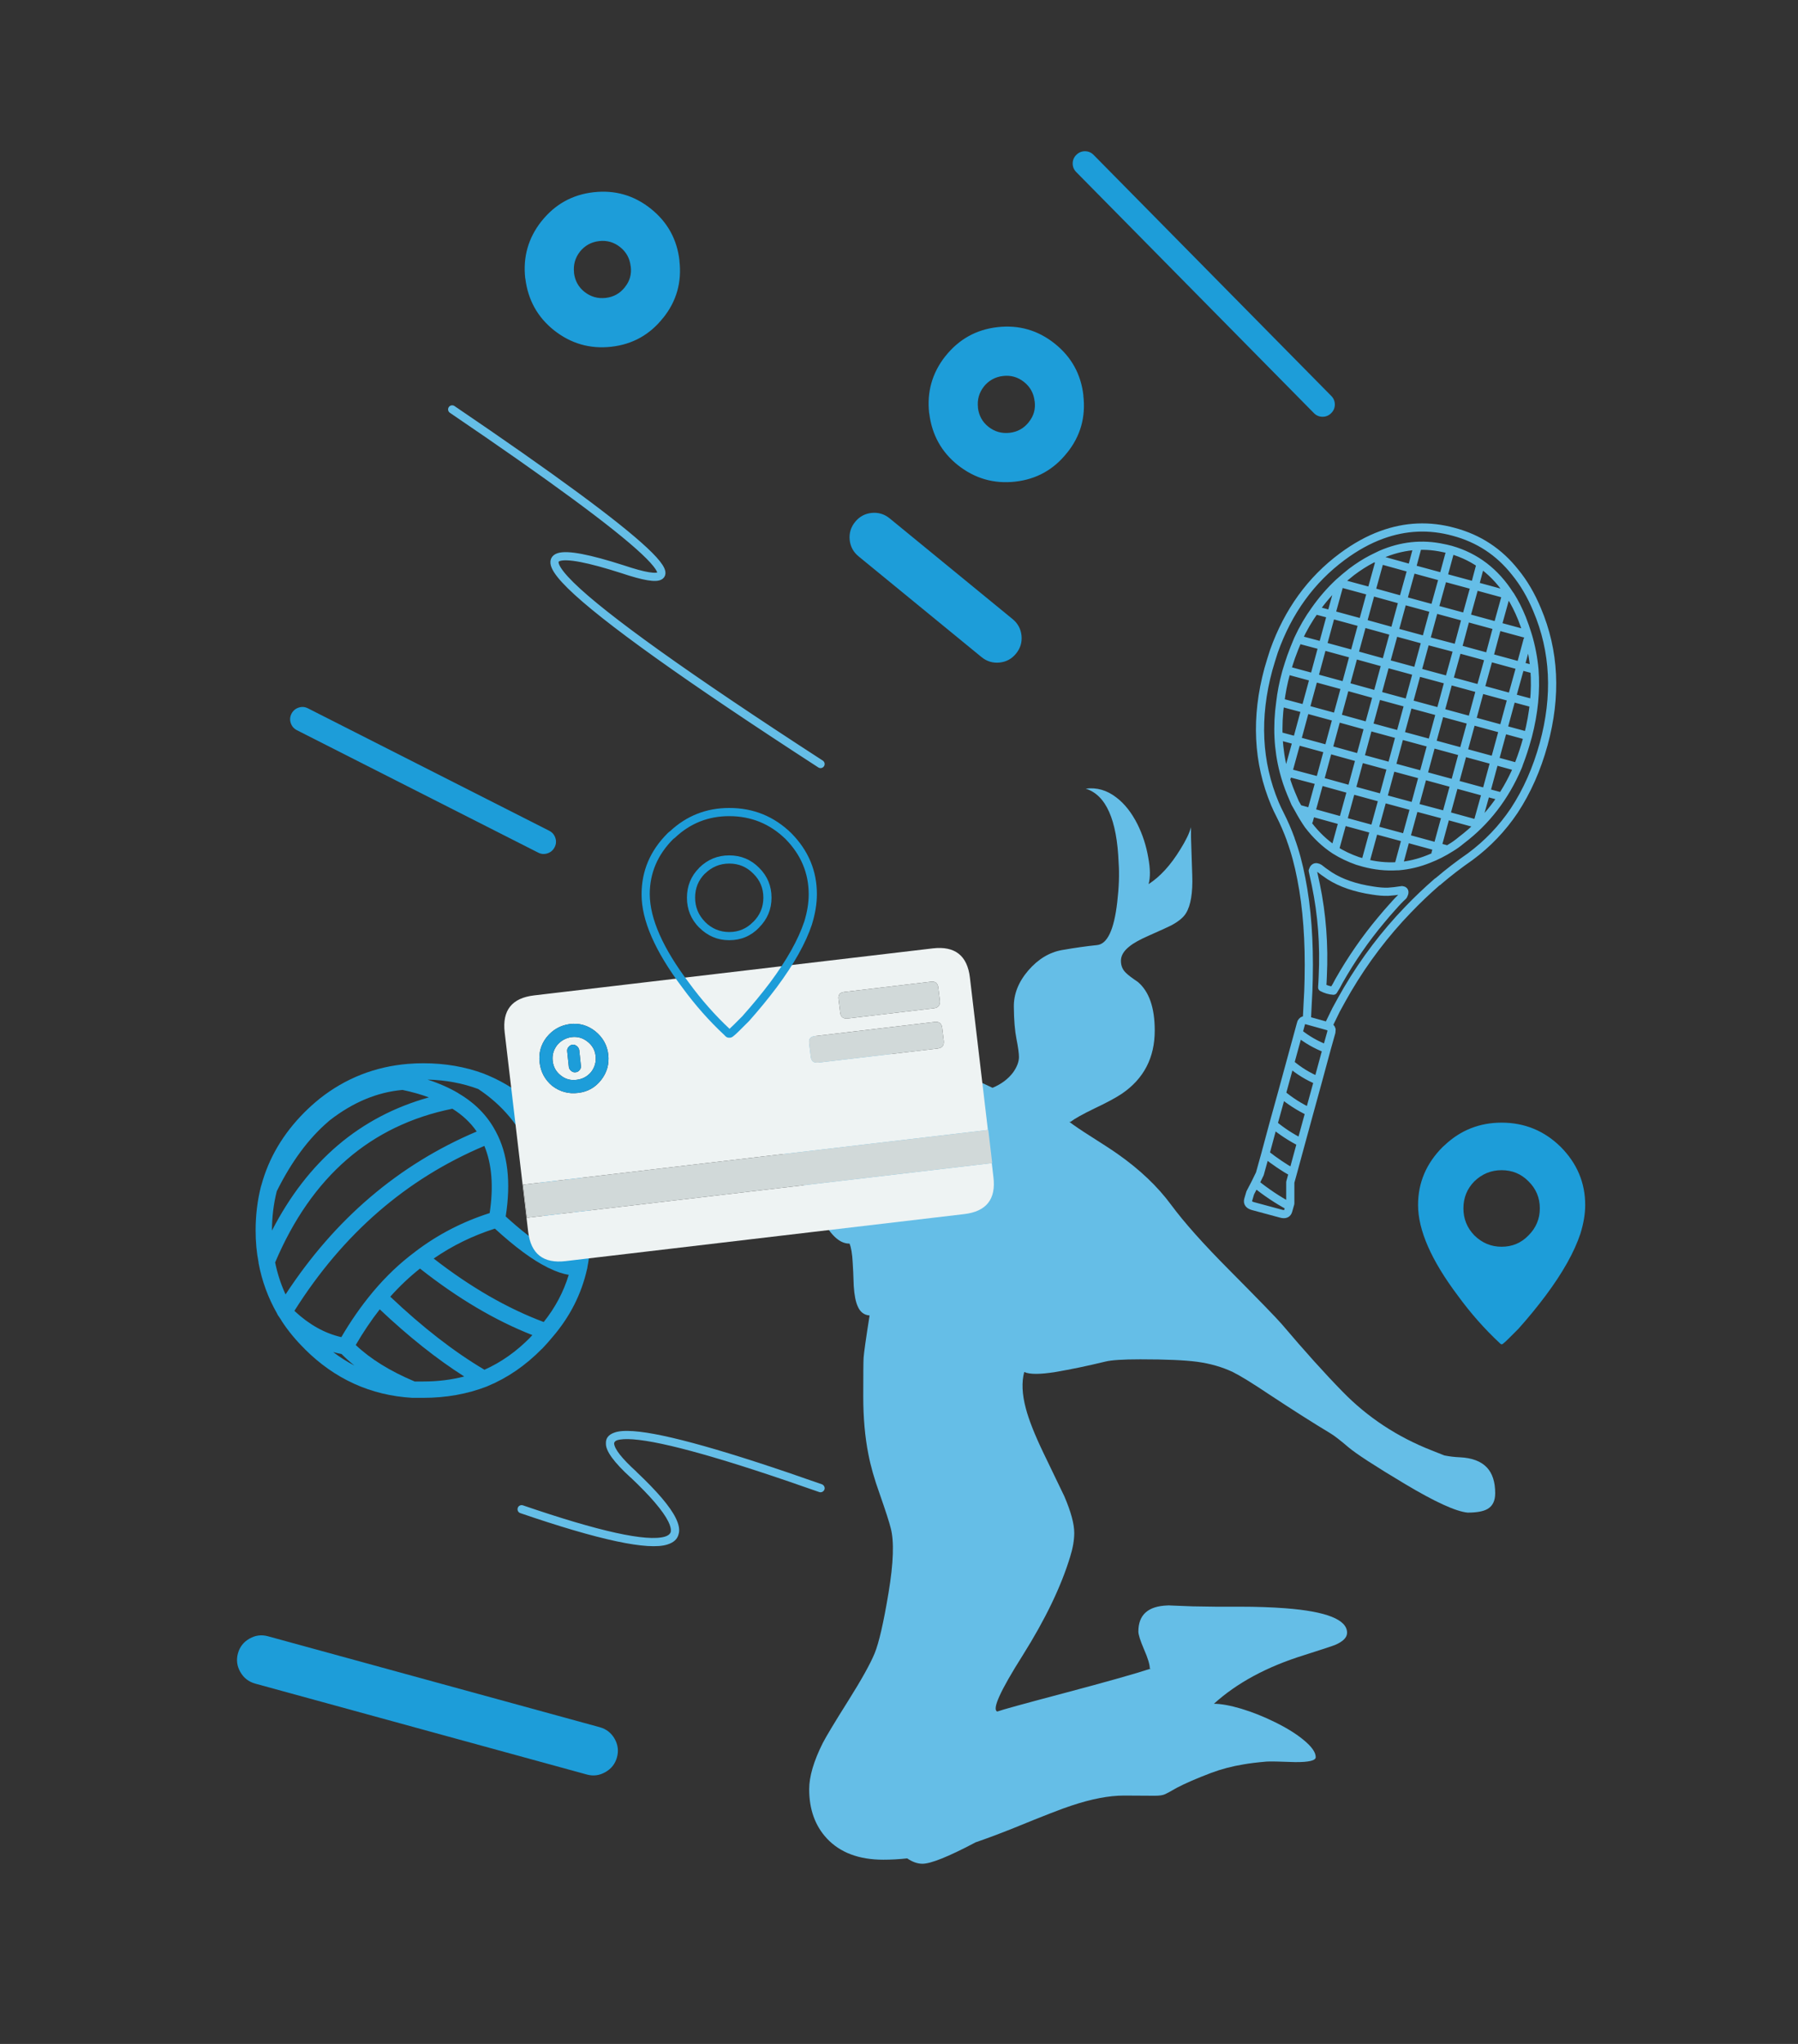 <?xml version="1.0" encoding="utf-8"?>
<!-- Generator: Adobe Illustrator 15.0.0, SVG Export Plug-In . SVG Version: 6.00 Build 0)  -->
<!DOCTYPE svg PUBLIC "-//W3C//DTD SVG 1.1//EN" "http://www.w3.org/Graphics/SVG/1.1/DTD/svg11.dtd">
<svg version="1.1" id="Vrstva_1" xmlns="http://www.w3.org/2000/svg" xmlns:xlink="http://www.w3.org/1999/xlink" x="0px" y="0px"
	 width="440px" height="500px" viewBox="0 0 440 500" enable-background="new 0 0 440 500" xml:space="preserve">
<rect x="0" y="0" width="440" height="500" fill="#333333" stroke="none"/>
<g>
	<path fill-rule="evenodd" clip-rule="evenodd" fill="#1D9DD9" d="M325.781,96.85c0.584,0.592,0.876,1.3,0.875,2.125
		c-0.008,0.821-0.308,1.521-0.9,2.1c-0.591,0.586-1.3,0.877-2.125,0.875c-0.82-0.009-1.52-0.309-2.1-0.9L263.38,42.1
		c-0.585-0.592-0.876-1.3-0.875-2.125c0.008-0.821,0.308-1.521,0.9-2.1c0.591-0.586,1.299-0.877,2.125-0.875
		c0.819,0.008,1.52,0.309,2.1,0.9L325.781,96.85z M166.28,63.775l-0.025-0.05c0.629,5.294-0.696,9.978-3.975,14.05l0.025-0.05
		c-3.264,4.15-7.506,6.517-12.725,7.1c-5.202,0.577-9.868-0.765-14-4.025c-4.037-3.208-6.378-7.433-7.025-12.675l-0.025-0.05
		c-0.577-5.2,0.74-9.842,3.95-13.925l0.05-0.05c3.3-4.136,7.55-6.494,12.75-7.075c5.219-0.583,9.877,0.759,13.975,4.025
		C163.35,54.317,165.692,58.559,166.28,63.775z M250.605,93.45c-1.501-1.201-3.21-1.693-5.125-1.475
		c-1.934,0.219-3.517,1.094-4.75,2.625l0.051-0.05c-1.19,1.517-1.674,3.242-1.45,5.175l-0.025-0.05
		c0.22,1.958,1.078,3.533,2.575,4.725c1.534,1.206,3.268,1.697,5.2,1.475c1.914-0.216,3.473-1.083,4.675-2.6l0.025-0.05
		c1.188-1.461,1.662-3.145,1.425-5.05l-0.025-0.05C252.967,96.208,252.11,94.649,250.605,93.45z M244.13,80.025
		c5.219-0.583,9.877,0.759,13.975,4.025c4.097,3.267,6.438,7.509,7.025,12.725l-0.025-0.05c0.63,5.294-0.695,9.978-3.975,14.05
		l0.025-0.05c-3.265,4.15-7.507,6.517-12.726,7.1c-5.201,0.577-9.868-0.765-14-4.025c-4.036-3.208-6.378-7.433-7.024-12.675
		l-0.025-0.05c-0.577-5.2,0.739-9.842,3.95-13.925l0.05-0.05C234.681,82.964,238.931,80.606,244.13,80.025z M72.655,178.625
		c-0.739-0.38-1.239-0.963-1.5-1.75c-0.259-0.781-0.2-1.539,0.175-2.275c0.379-0.74,0.962-1.24,1.75-1.5
		c0.779-0.258,1.537-0.2,2.275,0.175l59.05,29.95c0.739,0.379,1.239,0.963,1.5,1.75c0.259,0.78,0.201,1.539-0.175,2.275
		c-0.379,0.74-0.962,1.24-1.75,1.5c-0.779,0.258-1.538,0.2-2.275-0.175L72.655,178.625z M146.63,58.975
		c-1.934,0.219-3.517,1.094-4.75,2.625l0.05-0.05c-1.189,1.517-1.673,3.242-1.45,5.175l-0.025-0.05
		c0.22,1.958,1.078,3.533,2.575,4.725c1.535,1.206,3.268,1.697,5.2,1.475c1.915-0.216,3.473-1.083,4.675-2.6l0.025-0.05
		c1.188-1.461,1.663-3.145,1.425-5.05l-0.025-0.05c-0.213-1.917-1.071-3.476-2.575-4.675
		C150.253,59.249,148.545,58.757,146.63,58.975z M146.78,422.525c1.596,0.442,2.804,1.385,3.625,2.824
		c0.823,1.442,1.015,2.959,0.575,4.551c-0.441,1.584-1.383,2.784-2.825,3.6c-1.436,0.829-2.944,1.029-4.525,0.6l-81.2-22.25
		c-1.595-0.451-2.804-1.401-3.625-2.85c-0.823-1.441-1.014-2.958-0.575-4.55c0.441-1.585,1.383-2.785,2.825-3.601
		c1.436-0.82,2.944-1.013,4.525-0.574L146.78,422.525z"/>
	<path fill-rule="evenodd" clip-rule="evenodd" fill="#65BEE7" d="M154.905,352.1c-1.732-0.129-3.032-0.054-3.9,0.226
		c-0.448,0.166-0.689,0.425-0.725,0.774c0.106,1.398,1.923,3.698,5.45,6.9v0.025c5.064,4.775,8.273,8.542,9.625,11.3
		c0.805,1.629,1.038,2.963,0.7,4c-0.282,1.187-1.19,2.02-2.725,2.5c-4.663,1.51-16.663-1.048-36-7.675
		c-0.261-0.088-0.453-0.255-0.575-0.5c-0.123-0.253-0.139-0.511-0.05-0.775c0.087-0.261,0.254-0.452,0.5-0.575
		c0.252-0.122,0.51-0.139,0.775-0.05c18.696,6.406,30.279,8.956,34.75,7.65c0.745-0.226,1.211-0.592,1.4-1.101
		c0.14-0.658-0.051-1.517-0.575-2.575c-1.302-2.611-4.36-6.194-9.175-10.75v0.025c-4.151-3.783-6.185-6.583-6.1-8.4
		c-0.062-1.261,0.63-2.145,2.075-2.649c1.034-0.383,2.592-0.5,4.675-0.351c7.671,0.54,23.038,4.873,46.1,13
		c0.261,0.097,0.453,0.271,0.575,0.525c0.123,0.245,0.139,0.495,0.05,0.75c-0.096,0.262-0.271,0.453-0.525,0.575
		c-0.245,0.122-0.495,0.139-0.75,0.05C177.675,356.96,162.483,352.66,154.905,352.1z"/>
	
		<path fill-rule="evenodd" clip-rule="evenodd" fill="none" stroke="#65BEE7" stroke-width="2" stroke-linecap="round" stroke-linejoin="round" stroke-miterlimit="3" d="
		M362.156,138.6l-1.25,4.7l7.699,2.1l0.051-0.3 M368.605,145.4l1,0.25c-0.033-0.033-0.066-0.066-0.1-0.1
		c-3.566-5.633-8.384-9.316-14.45-11.05c-0.133-0.033-0.267-0.067-0.399-0.1c-0.5-0.133-1.017-0.25-1.551-0.35
		c-5.1-1.1-10.149-0.566-15.149,1.6l-0.25,1.3l7.75,2.15l1.399-5.2 M369.605,145.65c1.067,1.7,2.017,3.583,2.851,5.65
		c0.5,1.267,0.95,2.55,1.35,3.85c0,0.033,0.017,0.083,0.05,0.15c0.834,2.767,1.384,5.6,1.65,8.5c0.4,5.2-0.134,10.617-1.6,16.25
		c-0.067,0.233-0.134,0.467-0.2,0.7c-0.566,2.067-1.217,4.05-1.95,5.95c-0.1,0.333-0.217,0.65-0.35,0.95
		c-3.134,7.333-7.717,13.283-13.75,17.85c-0.867,0.733-1.75,1.367-2.65,1.9c-1.733,1.1-3.5,2-5.3,2.7c-2.467,1-4.967,1.6-7.5,1.8
		c-0.101,0-0.2,0-0.3,0c-2.7,0.167-5.417-0.117-8.15-0.85c-0.5-0.133-1.017-0.283-1.55-0.45c-2-0.7-3.851-1.583-5.55-2.65
		c-2.434-1.6-4.601-3.65-6.5-6.15c-0.834-1.2-1.634-2.517-2.4-3.95c-0.267-0.467-0.533-0.934-0.8-1.4
		c-0.334-0.767-0.667-1.55-1-2.35c-0.733-1.767-1.334-3.55-1.8-5.35c-1.4-5.4-1.684-11.05-0.851-16.95
		c0.267-2.333,0.733-4.716,1.4-7.15c0.066-0.233,0.133-0.467,0.2-0.7c0.333-1.1,0.683-2.184,1.05-3.25c0.533-1.467,1.1-2.9,1.7-4.3
		c1.199-2.6,2.583-4.983,4.149-7.15c1.733-2.467,3.667-4.7,5.8-6.7c1-0.9,2.051-1.783,3.15-2.65c1.634-1.233,3.283-2.283,4.95-3.15
		c0.166-0.1,0.333-0.183,0.5-0.25c0.6-0.3,1.184-0.583,1.75-0.85 M336.205,136.5l1.5,0.45l-2.15,7.75l7.75,2.15l2.15-7.75
		 M327.605,142.55l7.95,2.15 M328.505,136.15c-7.7,5.7-13.283,13.417-16.75,23.15c-0.467,1.434-0.917,2.9-1.35,4.4
		c-3.2,11.8-2.667,22.783,1.6,32.95c0.4,0.934,0.816,1.817,1.25,2.65c0.967,1.9,1.833,3.9,2.6,6v0.05c1.067,2.9,1.934,6.1,2.601,9.6
		c1.399,7.066,2,15.233,1.8,24.5c-0.033,2-0.116,4.033-0.25,6.1c-0.066,1.333-0.134,2.684-0.2,4.05l5.2,1.45
		c0.634-1.333,1.283-2.667,1.95-4c0.934-1.733,1.866-3.4,2.8-5c4.233-7.167,9.167-13.667,14.8-19.5c2.267-2.367,4.667-4.65,7.2-6.85
		c0.066-0.034,0.116-0.05,0.15-0.05c0.033-0.033,0.083-0.083,0.149-0.15c2.467-2.1,5.05-4.083,7.75-5.95
		c4.233-3.133,7.816-6.883,10.75-11.25c3.134-4.767,5.533-10.183,7.2-16.25c3.233-11.8,2.7-22.767-1.6-32.9
		c-1.467-3.533-3.267-6.6-5.4-9.2c-3.9-4.934-8.9-8.217-15-9.85c-5.934-1.633-11.816-1.383-17.65,0.75
		C334.906,132.017,331.705,133.783,328.505,136.15z M343.305,146.85l7.7,2.1l2.15-7.75l-7.7-2.1 M351.005,148.95l7.75,2.1l2.15-7.75
		l-7.75-2.1 M354.906,134.75l-1.75,6.45 M356.705,158.7l-2.15,7.75l7.7,2.1l2.15-7.75L356.705,158.7z M351.005,148.95l-2.1,7.7
		l7.8,2.05l2.05-7.65l7.7,2.1l-2.05,7.65l7.699,2.1 M346.805,164.35l-7.7-2.1l-2.1,7.75l7.7,2.1L346.805,164.35z M348.906,156.65
		l-2.101,7.7l7.75,2.1 M331.355,160.1l7.75,2.15l2.101-7.7l-7.75-2.15L331.355,160.1l-7.699-2.1l-2.101,7.75l7.7,2.1L331.355,160.1z
		 M327.555,143.8l-1.8,6.5l7.7,2.1l2.1-7.7 M329.255,167.85l7.75,2.15l-2.1,7.7l-2.101,7.75l7.7,2.1l2.1-7.75l-7.699-2.1l-7.75-2.15
		l-7.7-2.1l-2.101,7.75l7.7,2.1l2.101-7.75L329.255,167.85z M325.055,183.3l-2.1,7.75l7.75,2.15l2.1-7.75L325.055,183.3z
		 M330.705,193.2l7.7,2.1l2.1-7.75l7.75,2.1l2.1-7.75l-7.75-2.1 M360.156,176.3l-7.7-2.1l-2.101,7.7l7.7,2.1L360.156,176.3
		l7.699,2.1l2.101-7.75l-7.7-2.1L360.156,176.3z M346.156,197.4l7.699,2.05l2.101-7.7l-7.7-2.1L346.156,197.4z M353.855,199.45
		l7.65,2.1l2.15-7.7l-7.7-2.1 M363.656,193.85l2.1-7.75l-7.7-2.1l-2.1,7.75 M352.455,174.2l-7.75-2.1l-2.101,7.7 M352.455,174.2
		l2.1-7.75 M343.305,146.85l-2.1,7.7l7.7,2.1 M338.406,195.3l7.75,2.1 M368.605,145.4l-2.149,7.75l7.35,2 M375.505,163.8l-3.4-0.9
		l-2.149,7.75l4.45,1.2 M373.805,156.6l-1.7,6.3 M367.855,178.4l6.051,1.65 M367.855,178.4l-2.1,7.7l5.65,1.55 M363.656,193.85
		l3.199,0.85 M353.755,207.7l-2-0.55l-0.45,1.55 M353.855,199.45l-2.1,7.7l-7.7-2.1l-1.85,6.85 M338.406,195.3l-2.101,7.65l7.75,2.1
		l2.101-7.65 M326.656,207.95l1.949-7.1l-7.75-2.15l-0.55,2.05 M342.755,217.8c0.2-0.066,0.384-0.066,0.55,0
		c0.467,0.1,0.5,0.534,0.101,1.3c-0.9,0.833-1.733,1.7-2.5,2.6c-0.034,0.033-0.067,0.066-0.101,0.1
		c-0.967,1.067-1.916,2.167-2.85,3.3c-3.8,4.533-7.217,9.467-10.25,14.8c-0.434,0.867-0.9,1.684-1.4,2.45
		c-0.5-0.033-0.967-0.117-1.399-0.25c-0.467-0.133-0.917-0.317-1.351-0.55c0.066-0.867,0.117-1.783,0.15-2.75
		c0.366-7.667-0.2-15.117-1.7-22.35c-0.233-1.133-0.483-2.284-0.75-3.45c0.2-0.633,0.517-0.917,0.95-0.85
		c0.233,0.033,0.45,0.117,0.649,0.25c0.467,0.4,1.317,1.017,2.551,1.85c2.767,1.767,6.267,2.967,10.5,3.6
		c1.433,0.233,2.683,0.333,3.75,0.3C340.755,218.083,341.788,217.967,342.755,217.8z M336.305,202.95l-2.149,7.85 M330.705,193.2
		l-2.101,7.65l7.7,2.1 M325.005,251.05c0.467,0.134,0.75,0.4,0.85,0.8c0,0.2-0.017,0.417-0.05,0.65l-1.149,4.1l-2.101,7.75
		l-2.1,7.65l-2.05,7.5l-2,7.35l-0.65,2.351v5.2l-0.2,0.699l-0.3,1.051c-0.2,0.767-0.783,1.017-1.75,0.75l-6.85-1.851
		c-1-0.267-1.4-0.783-1.2-1.55l0.5-1.7l1.2-2.3l1.149-2.35l1.351-4.851l1.949-7.25l2.051-7.399l2.05-7.5l2.05-7.5l0.6-2.2
		c0.034-0.233,0.117-0.417,0.25-0.55c0.267-0.334,0.667-0.434,1.2-0.301 M317.656,156.4l6,1.6l2.1-7.7l-3.95-1.05 M314.906,163.95
		l6.649,1.8l-2.1,7.7l-6.15-1.65 M314.156,188.75l1.05,0.25l2.149-7.8l-3.899-1.05 M317.755,197.85l3.1,0.85l2.101-7.65l-7.75-2.05
		l-0.3,1.1 M200.804,186.9c-65.367-42.367-81.517-58.25-48.45-47.65c21.033,7.067,7.133-5.967-41.7-39.1 M315.705,260.15
		c2.166,1.833,4.45,3.233,6.85,4.199 M320.455,272c-2.5-1.2-4.767-2.65-6.8-4.35 M311.605,275.05c2.034,1.7,4.301,3.184,6.801,4.45
		 M307.156,289.5c2.733,2.2,5.533,4.066,8.399,5.6 M316.406,286.85c-2.167-1.199-4.417-2.716-6.75-4.55 M324.656,256.6
		c-2.601-1-4.9-2.316-6.9-3.949"/>
	<path fill-rule="evenodd" clip-rule="evenodd" fill="#1D9DD9" d="M103.605,337.95c3.504,0,6.837-0.408,10-1.226
		c-6.69-4.253-13.582-9.728-20.675-16.425c-2.102,2.693-4.06,5.602-5.875,8.726c3.612,3.425,8.42,6.399,14.425,8.925
		C102.151,337.95,102.859,337.95,103.605,337.95z M83.58,331.225c-0.693-0.128-1.376-0.287-2.05-0.475
		c1.663,1.268,3.396,2.367,5.2,3.3C85.596,333.143,84.546,332.2,83.58,331.225z M129.755,327.15
		c0.178-0.185,0.353-0.367,0.525-0.551c-9.14-3.593-18.306-9.019-27.5-16.274c-2.574,2.033-4.999,4.325-7.275,6.875
		c7.945,7.53,15.628,13.488,23.05,17.875c4.07-1.811,7.812-4.452,11.225-7.925H129.755z M134.38,310.225
		c-0.169-0.056-0.328-0.131-0.475-0.225c-3.587-1.778-7.854-4.929-12.8-9.45c-5.426,1.731-10.418,4.173-14.975,7.325
		c9,6.994,17.975,12.169,26.925,15.525c2.82-3.529,4.862-7.379,6.125-11.551C137.73,311.634,136.13,311.092,134.38,310.225z
		 M137.13,307.1c1.079,0.449,2.062,0.716,2.95,0.801c0.354-2.229,0.528-4.528,0.525-6.9c-0.003-8.613-2.587-16.163-7.75-22.65
		C136.615,286.13,138.041,295.713,137.13,307.1z M116.655,276.8c-1.516-2.195-3.5-4.054-5.95-5.575
		c-19.993,4.052-34.451,16.585-43.375,37.601c0.557,2.73,1.407,5.339,2.55,7.825C81.961,298.186,97.552,284.901,116.655,276.8z
		 M104.955,268.45c-1.963-0.725-4.113-1.333-6.45-1.825c-6.183,0.543-12.116,3.019-17.8,7.425c-0.116,0.124-0.241,0.232-0.375,0.325
		c-4.811,4.122-9.011,9.797-12.6,17.025c-0.781,3.091-1.172,6.291-1.175,9.6v0.025C75.33,284.011,88.13,273.152,104.955,268.45z
		 M119.83,296.75c0.981-6.485,0.548-11.96-1.3-16.425c-19.122,8.067-34.614,21.509-46.475,40.325c0.028,0.031,0.053,0.064,0.075,0.1
		l0.025,0.025c3.542,3.29,7.334,5.398,11.375,6.324c2.307-3.949,4.832-7.574,7.575-10.875c0.068-0.1,0.144-0.19,0.225-0.274
		l0.025-0.025c3.125-3.722,6.534-6.955,10.225-9.7l0.025-0.024C107.067,302.033,113.142,298.884,119.83,296.75z M112.08,267.375
		c0.059,0.036,0.117,0.077,0.175,0.125c3.978,2.337,6.97,5.378,8.975,9.125c0.034,0.056,0.067,0.114,0.1,0.175
		c2.936,5.438,3.744,12.363,2.425,20.775c3.541,3.226,6.708,5.709,9.5,7.45c1.041-17.891-4.368-30.766-16.225-38.625
		c-3.844-1.426-7.978-2.192-12.4-2.301C107.416,264.998,109.9,266.09,112.08,267.375z M118.405,262.65
		c0.064,0.023,0.131,0.048,0.2,0.074c0.018,0.007,0.034,0.016,0.05,0.025l0.1,0.05c5.03,2.014,9.646,5.105,13.85,9.275h0.025
		c7.987,7.994,11.979,17.636,11.975,28.925c-0.004,3.099-0.288,6.082-0.85,8.95c-0.004,0.179-0.038,0.354-0.1,0.524
		c-1.373,6.098-4.173,11.614-8.4,16.551l-0.025,0.024c-0.789,0.968-1.647,1.935-2.575,2.9h-0.025
		c-4.012,4.079-8.437,7.121-13.275,9.125c-0.068,0.033-0.144,0.066-0.225,0.1c-4.791,1.85-9.966,2.775-15.525,2.775
		c-0.874,0-1.699,0-2.475,0h-0.075c-0.041,0.002-0.083,0.002-0.125,0h-0.05c-10.181-0.602-18.964-4.593-26.35-11.976h0.025
		c-2.173-2.134-4.048-4.409-5.625-6.824c-0.046-0.072-0.088-0.147-0.125-0.226V322.9c-0.207-0.306-0.416-0.614-0.625-0.926
		c-0.162-0.188-0.287-0.405-0.375-0.649c-2.187-3.821-3.695-7.93-4.525-12.325v-0.15c-0.487-2.479-0.729-5.095-0.725-7.85
		c-0.002-3.706,0.431-7.289,1.3-10.75c0.034-0.129,0.075-0.254,0.125-0.375c1.802-6.622,5.319-12.556,10.55-17.8
		c1.162-1.152,2.32-2.193,3.475-3.125c0.063-0.063,0.13-0.121,0.2-0.175c6.348-5.017,13.573-7.858,21.675-8.525h0.05
		c1.208-0.103,2.434-0.152,3.675-0.15C108.911,260.103,113.844,260.952,118.405,262.65z"/>
	<path fill-rule="evenodd" clip-rule="evenodd" fill="#65BEE7" d="M273.186,195.079c2.012,1.522,3.736,3.706,5.172,6.551
		c1.265,2.558,2.142,5.258,2.63,8.103c0.518,2.729,0.546,4.913,0.086,6.551c2.816-1.81,5.402-4.641,7.759-8.491
		c1.35-2.155,2.227-3.966,2.629-5.431c-0.029,1.638,0,3.376,0.086,5.216c0.058,1.637,0.129,3.821,0.216,6.551
		c0.144,4.253-0.359,7.327-1.509,9.224c-0.604,1.034-1.811,2.04-3.62,3.017c-0.604,0.316-2.399,1.135-5.388,2.457
		c-2.242,0.978-3.851,1.868-4.828,2.673c-1.407,1.092-2.111,2.27-2.111,3.534c0,1.236,0.432,2.241,1.293,3.017
		c0.488,0.488,1.437,1.208,2.845,2.155c2.759,2.328,4.138,6.292,4.138,11.896c0,6.638-2.672,11.781-8.017,15.431
		c-1.494,1.005-3.765,2.227-6.811,3.663c-2.844,1.379-4.77,2.457-5.775,3.232h-0.302c1.149,0.891,2.975,2.127,5.474,3.707
		c2.96,1.868,5.087,3.261,6.38,4.181c5.401,3.793,9.755,7.931,13.06,12.413c3.188,4.31,7.915,9.611,14.18,15.904
		c7.27,7.327,11.565,11.752,12.887,13.274c5.604,6.609,10.56,12.112,14.87,16.508c6.12,6.29,13.396,11.089,21.831,14.396
		c1.227,0.481,2.261,0.891,3.103,1.228c1.256,0.253,2.528,0.403,3.815,0.453c2.959,0.143,5.157,0.977,6.594,2.499
		c1.35,1.438,2.026,3.535,2.026,6.293c0,1.839-0.618,3.118-1.854,3.836c-1.001,0.602-2.632,0.903-4.892,0.905
		c-2.881-0.278-8.002-2.62-15.365-7.025c-7.357-4.4-11.977-7.402-13.857-9.008c-1.881-1.609-3.311-2.716-4.288-3.318
		c-4.253-2.558-9.252-5.733-14.999-9.526c-4.166-2.787-7.154-4.626-8.965-5.517c-2.615-1.235-5.517-2.068-8.707-2.5
		c-3.017-0.402-7.657-0.604-13.921-0.604c-4.253,0-7.111,0.187-8.577,0.561c-4.253,1.035-8.318,1.883-12.197,2.543
		c-3.764,0.604-6.308,0.604-7.629,0c-0.661,2.471-0.532,5.431,0.388,8.879c0.747,2.845,2.184,6.479,4.311,10.905
		c1.206,2.471,2.916,6.02,5.128,10.646c1.61,3.764,2.415,6.737,2.415,8.921c0,1.782-0.346,3.765-1.035,5.948
		c-2.212,7.241-6.063,15.229-11.551,23.964c-5.517,8.707-7.601,13.305-6.25,13.792c1.179-0.431,6.494-1.896,15.947-4.396
		c10.718-2.845,17.944-4.885,21.68-6.121h-0.302c0-0.977-0.474-2.542-1.422-4.697c-0.919-2.154-1.38-3.606-1.38-4.354
		c0-4.08,2.356-6.206,7.068-6.379c0.402-0.028,0.618-0.028,0.646,0c0.029,0,1.883,0.072,5.561,0.216
		c3.649,0.086,7.5,0.114,11.552,0.086c4.08,0,7.815,0.13,11.206,0.388c10.027,0.776,15.041,2.773,15.041,5.991
		c0,1.149-0.977,2.142-2.93,2.975c-0.547,0.229-3.074,1.063-7.586,2.499c-9.081,2.816-16.437,6.782-22.068,11.896
		c1.725,0,3.952,0.402,6.681,1.207c2.759,0.834,5.532,1.94,8.319,3.319c2.901,1.437,5.229,2.888,6.981,4.354
		c1.954,1.608,2.932,3.003,2.932,4.181c0,0.833-1.682,1.235-5.044,1.207c-3.792-0.145-6.119-0.188-6.981-0.13
		c-2.328,0.201-4.21,0.431-5.646,0.689c-2.815,0.46-5.444,1.15-7.888,2.069c-3.563,1.351-6.378,2.571-8.447,3.663
		c-1.494,0.862-2.442,1.379-2.845,1.552c-0.518,0.259-1.365,0.388-2.543,0.388c-2.413-0.028-4.928-0.043-7.543-0.043
		c-3.649,0-7.931,0.818-12.844,2.457c-2.155,0.689-6.781,2.485-13.878,5.388c-3.555,1.429-6.752,2.628-9.591,3.599
		c-0.066,0.038-0.131,0.075-0.193,0.107c-6.494,3.42-10.761,5.129-12.801,5.129c-1.202,0-2.445-0.438-3.729-1.314
		c-1.984,0.216-3.93,0.323-5.84,0.323c-5.977,0-10.588-1.738-13.835-5.215c-2.874-3.104-4.31-7.112-4.31-12.025
		c0-3.103,1.106-6.867,3.318-11.292c0.864-1.668,2.933-5.102,6.207-10.302c3.271-5.198,5.432-9.077,6.486-11.637
		c1.054-2.561,2.19-7.495,3.405-14.805c1.22-7.313,1.399-12.592,0.539-15.84c-0.344-1.408-1.25-4.21-2.715-8.404
		c-1.293-3.593-2.213-6.825-2.758-9.698c-0.833-4.194-1.25-8.907-1.25-14.137c0-5.46,0.028-8.606,0.085-9.438
		c0.087-1.265,0.575-4.713,1.466-10.345c-1.35-0.087-2.328-0.848-2.93-2.284c-0.489-1.092-0.805-2.745-0.949-4.957
		c-0.086-2.614-0.173-4.525-0.259-5.732c-0.115-2.126-0.374-3.664-0.776-4.611c-2.097,0.057-4.152-1.609-6.163-5
		c-0.575-0.891-1.379-2.37-2.414-4.439c-0.977-1.926-1.709-3.275-2.199-4.052c-1.494-2.298-3.591-5.718-6.292-10.258
		c-2.988-5.028-4.684-7.858-5.085-8.491c-0.172-0.287-1.293-1.623-3.362-4.008c-2.442-2.815-4.469-5.244-6.077-7.284
		c-5.603-7.154-8.85-11.996-9.741-14.524c-0.92-2.558-0.705-4.066,0.646-4.525c1.322-0.461,3.131-0.431,5.431,0.085
		c2.328,0.46,7.47,2.629,15.429,6.508c8.965,4.482,15.977,7.154,21.034,8.017c8.275,1.466,14.108,2.644,17.499,3.534
		c4.568,1.207,10,3.319,16.293,6.336c2.184-0.919,3.879-2.198,5.085-3.836c0.92-1.322,1.38-2.557,1.38-3.707
		c0-0.891-0.201-2.355-0.604-4.396c-0.402-2.041-0.618-4.641-0.646-7.801c-0.058-3.161,1.12-6.149,3.534-8.965
		c2.414-2.787,5.172-4.454,8.275-5c3.132-0.546,5.977-0.949,8.533-1.207c2.529-0.23,4.182-3.721,4.957-10.473
		c0.431-3.678,0.546-6.896,0.345-9.654c-0.402-10.545-3.088-16.594-8.06-18.146C268.388,192.579,270.888,193.297,273.186,195.079z"
		/>
	<path fill-rule="evenodd" clip-rule="evenodd" fill="#1D9DD9" d="M367.472,286.258c-2.564,0-4.788,0.908-6.67,2.725
		c-1.786,1.815-2.679,4.021-2.679,6.615c0,2.563,0.893,4.769,2.679,6.616c1.882,1.85,4.105,2.773,6.67,2.773
		c2.598,0,4.788-0.924,6.573-2.773c1.851-1.848,2.775-4.053,2.775-6.616c0-2.594-0.925-4.8-2.775-6.615
		C372.26,287.166,370.07,286.258,367.472,286.258z M353.06,280.565c0.161-0.161,0.324-0.308,0.486-0.438
		c3.896-3.664,8.537-5.497,13.926-5.497c5.616,0,10.437,1.979,14.461,5.935c3.994,4.022,5.99,8.757,5.99,14.206
		c0,2.173-0.391,4.508-1.169,7.006c-1.493,4.508-4.334,9.567-8.521,15.178c-2.012,2.692-4.235,5.4-6.67,8.124
		c-2.143,2.173-3.344,3.341-3.604,3.503c-0.324,0.356-0.634,0.356-0.926,0c-3.7-3.438-7.125-7.313-10.273-11.627
		c-6.493-8.627-9.738-16.021-9.738-22.184C347.022,289.322,349.033,284.588,353.06,280.565z"/>
	<path fill-rule="evenodd" clip-rule="evenodd" fill="#EEF3F3" d="M142.155,260.7l-0.4-3.8c-0.067-0.4-0.267-0.733-0.6-1
		c-0.333-0.267-0.683-0.384-1.05-0.351c-0.4,0.066-0.733,0.267-1,0.601c-0.267,0.333-0.367,0.699-0.3,1.1l0.4,3.8
		c0.066,0.367,0.267,0.684,0.6,0.95c0.333,0.267,0.7,0.366,1.1,0.3c0.367-0.033,0.684-0.217,0.95-0.55
		S142.221,261.066,142.155,260.7z M147.105,264.2c1.433-1.834,2.017-3.917,1.75-6.25c-0.267-2.267-1.317-4.15-3.15-5.65
		c-1.833-1.466-3.9-2.066-6.2-1.8c-2.333,0.3-4.25,1.384-5.75,3.25c-1.4,1.8-1.967,3.85-1.7,6.15c0.267,2.333,1.3,4.25,3.1,5.75
		c1.9,1.433,4.017,2,6.35,1.699C143.804,267.083,145.671,266.033,147.105,264.2z M144.655,262.25c-0.933,1.1-2.117,1.733-3.55,1.9
		c-1.434,0.199-2.717-0.15-3.85-1.051c-1.167-0.899-1.833-2.083-2-3.55c-0.167-1.434,0.2-2.733,1.1-3.899
		c0.933-1.101,2.117-1.75,3.55-1.95c1.434-0.167,2.717,0.2,3.85,1.1c1.167,0.9,1.833,2.066,2,3.5
		C145.921,259.767,145.554,261.083,144.655,262.25z M241.755,276.425L128.005,289.8l0.95,8.101l113.75-13.375l0.399,3.425
		c0.667,5.399-1.716,8.416-7.149,9.05l-97.551,11.5c-5.433,0.634-8.483-1.75-9.15-7.15l-5.75-48.8
		c-0.633-5.399,1.767-8.417,7.2-9.05l97.55-11.5c5.434-0.633,8.467,1.75,9.1,7.15L241.755,276.425z M206.655,242.65
		c-1.1,0.1-1.583,0.684-1.45,1.75l0.4,3.25c0.1,1.1,0.7,1.6,1.8,1.5l21.15-2.5c1.066-0.133,1.55-0.75,1.45-1.85l-0.4-3.25
		c-0.133-1.066-0.733-1.533-1.8-1.4L206.655,242.65z M198.005,255.2l0.4,3.25c0.1,1.1,0.7,1.6,1.8,1.5l29.25-3.45
		c1.1-0.134,1.6-0.75,1.5-1.85l-0.4-3.25c-0.133-1.066-0.75-1.533-1.85-1.4l-29.25,3.45
		C198.355,253.55,197.871,254.134,198.005,255.2z"/>
	<path fill-rule="evenodd" clip-rule="evenodd" fill="#D1D9D9" d="M241.755,276.425l0.1-0.024l0.95,8.1l-0.1,0.025L128.955,297.9
		l-0.95-8.101L241.755,276.425z M198.005,255.2c-0.133-1.066,0.35-1.65,1.45-1.75l29.25-3.45c1.1-0.133,1.717,0.334,1.85,1.4
		l0.4,3.25c0.1,1.1-0.4,1.716-1.5,1.85l-29.25,3.45c-1.1,0.1-1.7-0.4-1.8-1.5L198.005,255.2z M206.655,242.65l21.15-2.5
		c1.066-0.133,1.667,0.333,1.8,1.4l0.4,3.25c0.1,1.1-0.384,1.717-1.45,1.85l-21.15,2.5c-1.1,0.1-1.7-0.4-1.8-1.5l-0.4-3.25
		C205.072,243.333,205.554,242.75,206.655,242.65z"/>
	<path fill-rule="evenodd" clip-rule="evenodd" fill="#1D9DD9" d="M142.155,260.7c0.067,0.366-0.033,0.717-0.3,1.05
		s-0.583,0.517-0.95,0.55c-0.4,0.066-0.767-0.033-1.1-0.3c-0.333-0.267-0.533-0.583-0.6-0.95l-0.4-3.8
		c-0.066-0.4,0.034-0.767,0.3-1.1c0.267-0.334,0.6-0.534,1-0.601c0.367-0.033,0.717,0.084,1.05,0.351c0.333,0.267,0.533,0.6,0.6,1
		L142.155,260.7z M147.105,264.2c-1.434,1.833-3.3,2.883-5.6,3.149c-2.333,0.301-4.45-0.267-6.35-1.699
		c-1.8-1.5-2.833-3.417-3.1-5.75c-0.267-2.301,0.3-4.351,1.7-6.15c1.5-1.866,3.417-2.95,5.75-3.25c2.3-0.267,4.367,0.334,6.2,1.8
		c1.833,1.5,2.883,3.384,3.15,5.65C149.121,260.283,148.538,262.366,147.105,264.2z M144.655,262.25c0.9-1.167,1.267-2.483,1.1-3.95
		c-0.167-1.434-0.833-2.6-2-3.5c-1.133-0.899-2.417-1.267-3.85-1.1c-1.433,0.2-2.617,0.85-3.55,1.95
		c-0.9,1.166-1.267,2.466-1.1,3.899c0.167,1.467,0.833,2.65,2,3.55c1.133,0.9,2.417,1.25,3.85,1.051
		C142.538,263.983,143.721,263.35,144.655,262.25z"/>
	<path fill-rule="evenodd" clip-rule="evenodd" fill="#1D9DD9" d="M185.755,212.275l0.025,0.025c2.015,1.994,3.023,4.427,3.025,7.3
		c-0.001,2.839-1.018,5.272-3.05,7.3h0.025c-1.998,2.068-4.439,3.102-7.325,3.1c-2.838,0-5.288-1.033-7.35-3.1h-0.025
		c-1.987-2.028-2.979-4.461-2.975-7.3c0.004-2.876,1.004-5.309,3-7.3v-0.025c2.063-2.022,4.513-3.031,7.35-3.025
		C181.327,209.251,183.76,210.26,185.755,212.275z M184.355,213.725V213.7h-0.025c-1.602-1.635-3.56-2.452-5.875-2.45
		c-2.296,0.006-4.28,0.831-5.95,2.475V213.7c-1.604,1.609-2.404,3.576-2.4,5.9c0.004,2.294,0.812,4.261,2.425,5.9h-0.025
		c1.671,1.667,3.654,2.5,5.95,2.5c2.314-0.001,4.273-0.835,5.875-2.5h0.025c1.635-1.64,2.451-3.606,2.45-5.9
		C186.806,217.285,185.99,215.326,184.355,213.725z M192.255,205.275l-0.025-0.025c-3.834-3.73-8.425-5.597-13.775-5.6
		c-5.106-0.001-9.514,1.74-13.225,5.225l-0.075,0.075L165.08,205c-0.108,0.063-0.216,0.147-0.325,0.25
		c-3.831,3.835-5.748,8.335-5.75,13.5c0.036,5.991,3.219,13.191,9.55,21.6c3.069,4.204,6.394,7.979,9.975,11.325
		c0.367-0.308,1.476-1.399,3.325-3.274l-0.05,0.024c2.416-2.708,4.632-5.4,6.65-8.075c4.089-5.5,6.873-10.458,8.35-14.875v0.025
		c0.733-2.394,1.1-4.644,1.1-6.75C197.897,213.597,196.013,209.105,192.255,205.275z M193.655,203.85h0.025
		c4.158,4.231,6.233,9.198,6.225,14.9c0,2.294-0.399,4.744-1.2,7.35v0.025c-1.523,4.583-4.406,9.725-8.65,15.425
		c-2.048,2.725-4.298,5.467-6.75,8.226h-0.025v0.024c-2.118,2.146-3.368,3.355-3.75,3.625c-0.356,0.319-0.706,0.461-1.05,0.425
		c-0.435,0.043-0.835-0.166-1.2-0.625c-3.708-3.442-7.149-7.334-10.325-11.675c-6.669-8.857-9.986-16.458-9.95-22.8
		c-0.002-5.702,2.114-10.669,6.35-14.9c0.208-0.213,0.417-0.389,0.625-0.525c4.068-3.782,8.894-5.674,14.475-5.675
		c5.905-0.003,10.972,2.056,15.2,6.175V203.85z"/>
	<path fill-rule="evenodd" clip-rule="evenodd" fill="#1D9DD9" d="M210.105,136.1c-1.285-1.059-2.009-2.409-2.175-4.05
		c-0.158-1.646,0.292-3.113,1.35-4.4c1.047-1.284,2.389-2.009,4.025-2.175c1.646-0.163,3.113,0.279,4.4,1.325l30.1,24.65
		c1.284,1.059,2.01,2.409,2.175,4.05c0.158,1.646-0.291,3.113-1.35,4.4c-1.047,1.285-2.389,2.01-4.025,2.175
		c-1.646,0.162-3.112-0.279-4.399-1.325L210.105,136.1z"/>
</g>
</svg>
